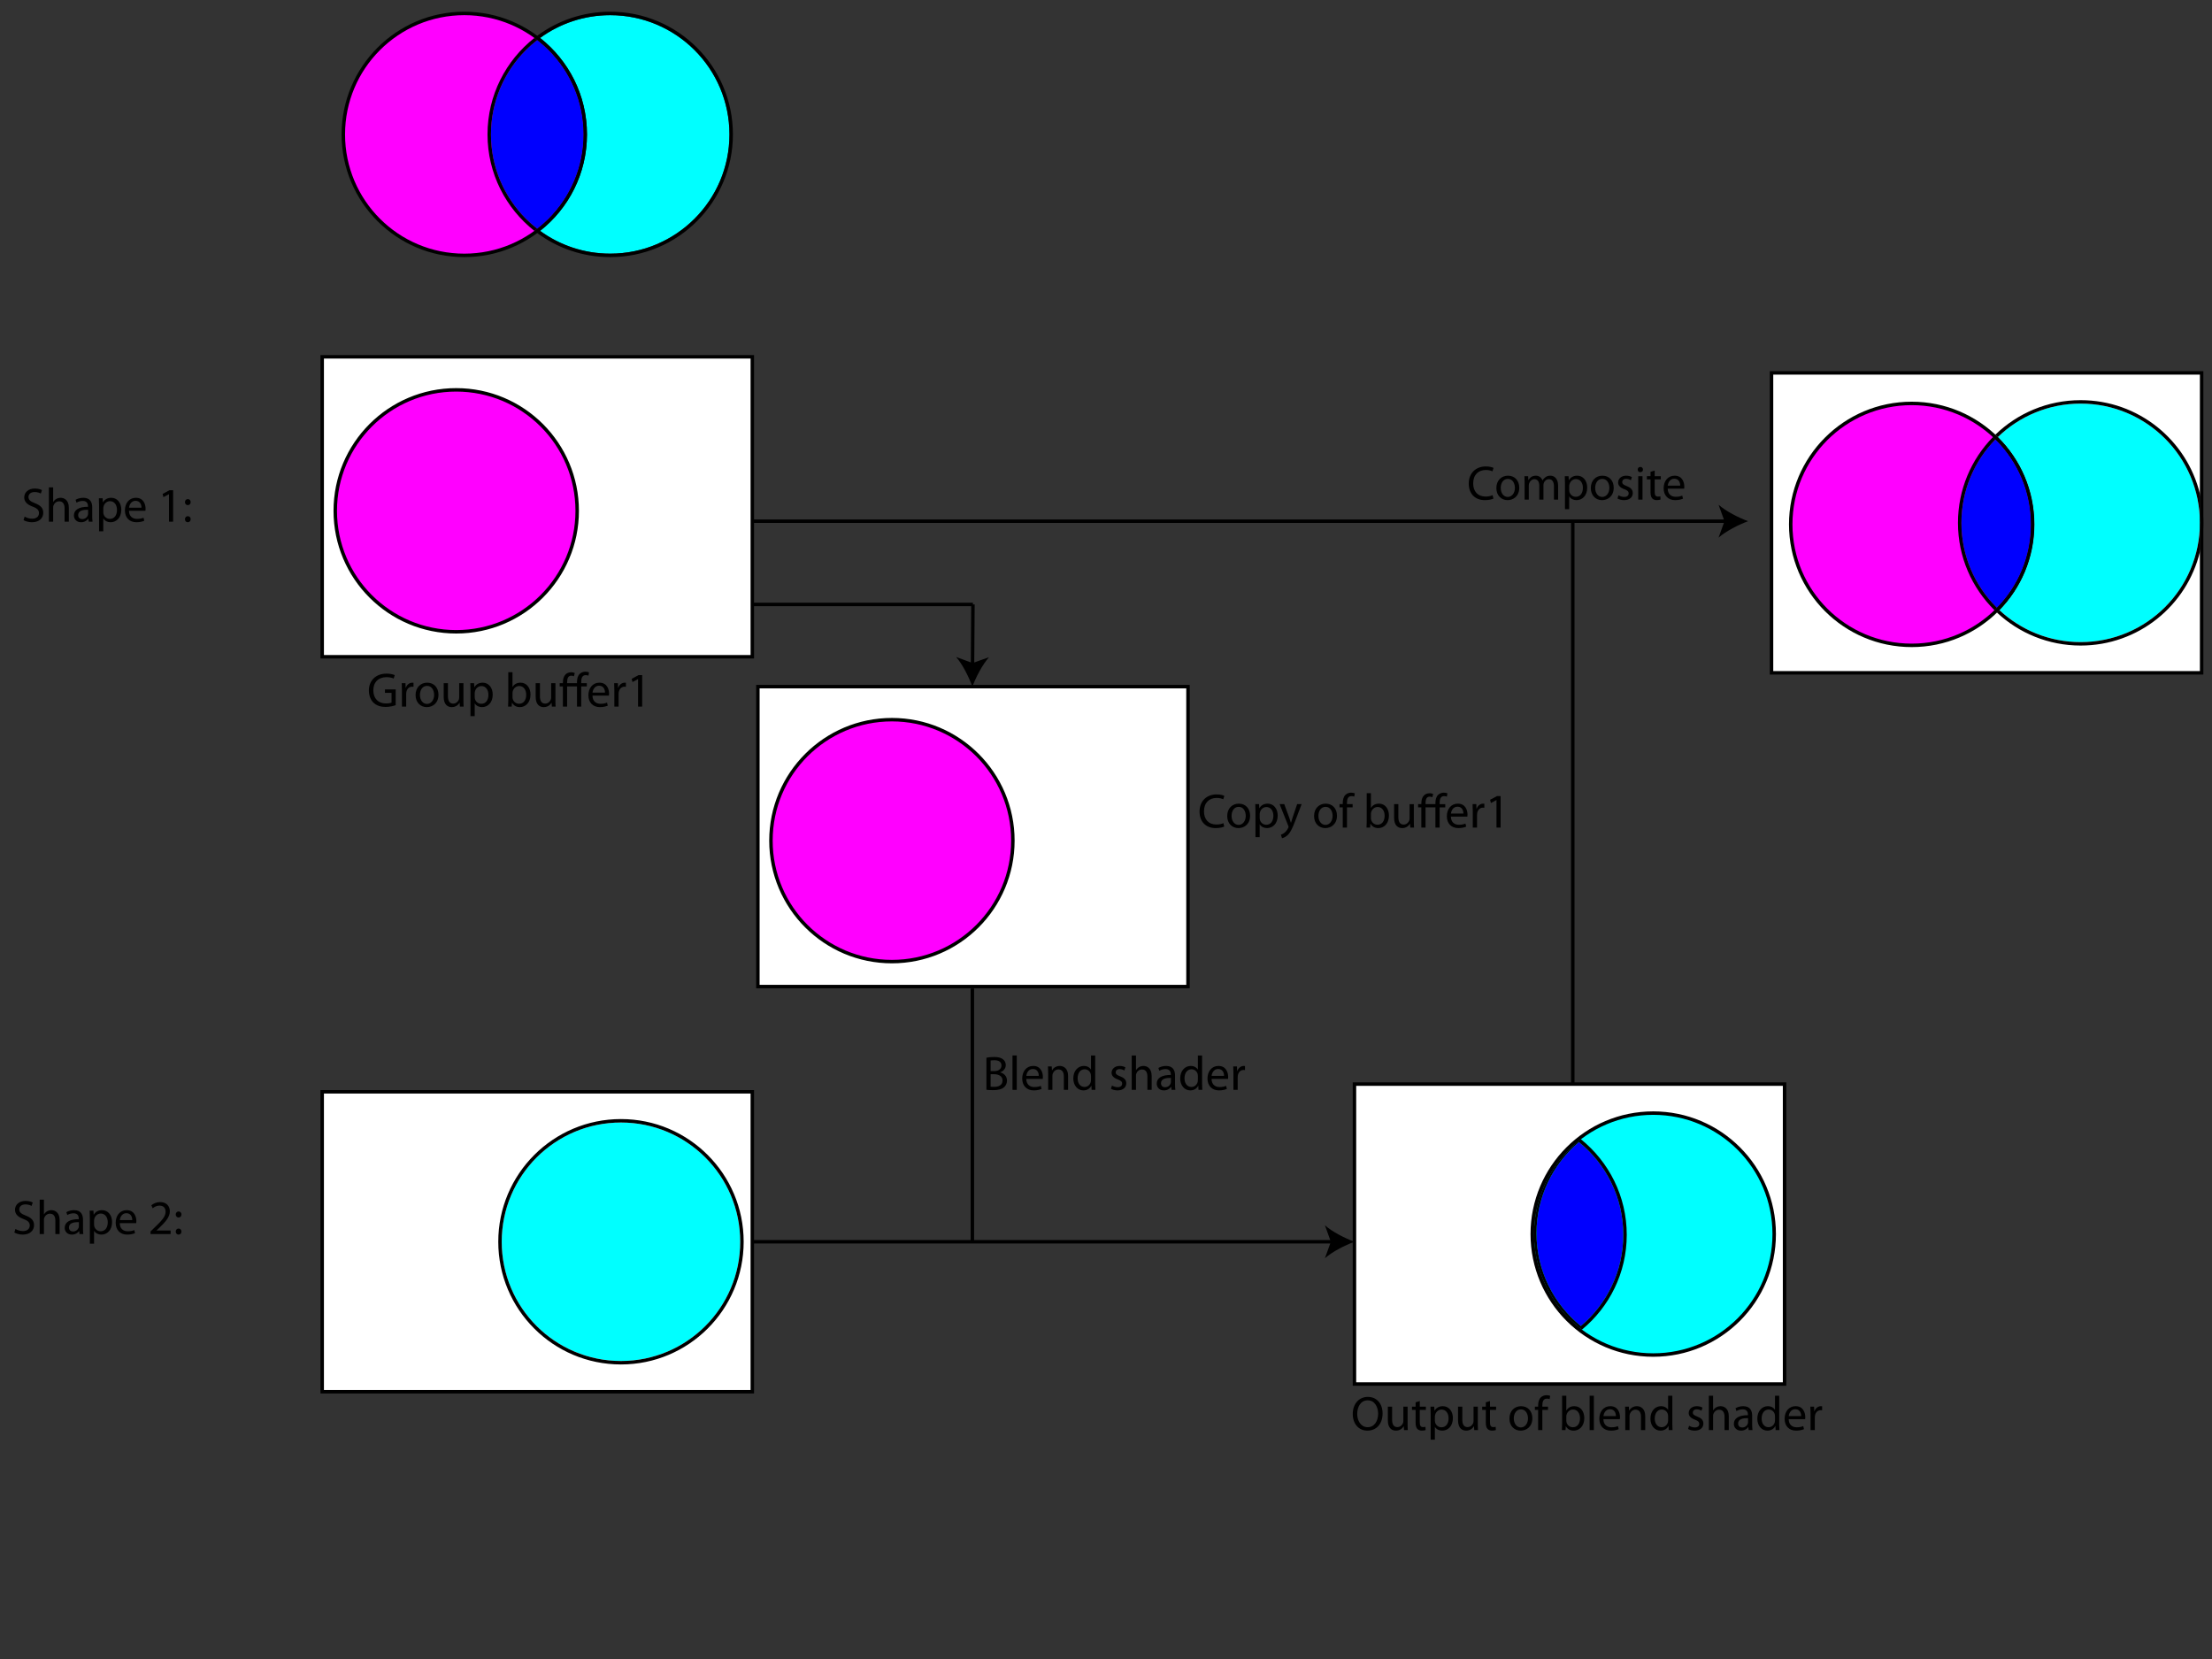 <?xml version="1.0" encoding="utf-8"?>
<!-- Generator: Adobe Illustrator 15.1.0, SVG Export Plug-In . SVG Version: 6.00 Build 0)  -->
<!DOCTYPE svg PUBLIC "-//W3C//DTD SVG 1.1//EN" "http://www.w3.org/Graphics/SVG/1.1/DTD/svg11.dtd">
<svg version="1.1" id="Layer_1" xmlns="http://www.w3.org/2000/svg" xmlns:xlink="http://www.w3.org/1999/xlink" x="0px" y="0px"
	 width="640px" height="480px" viewBox="0 0 640 480" enable-background="new 0 0 640 480" xml:space="preserve">
<rect x="0" y="0" width="640" height="480" fill="#333333" stroke="none"/>
<g>
	<rect x="93.222" y="103.242" fill="#FFFFFF" width="124.444" height="86.778"/>
	<polygon points="217.666,190.02 217.666,189.52 93.722,189.52 93.722,103.742 217.166,103.742 217.166,190.02 217.666,190.02 
		217.666,189.52 217.666,190.02 218.166,190.02 218.166,102.742 92.722,102.742 92.722,190.52 218.166,190.52 218.166,190.02 	"/>
	<polyline fill="#FFFFFF" points="637,194.666 512.556,194.666 512.556,107.889 637,107.889 637,194.666 	"/>
	<polyline points="637,194.666 637,194.166 513.056,194.166 513.056,108.389 636.5,108.389 636.5,194.666 637,194.666 637,194.166 
		637,194.666 637.5,194.666 637.5,107.389 512.056,107.389 512.056,195.166 637.5,195.166 637.5,194.666 637,194.666 	"/>
	<polyline fill="#FFFFFF" points="217.666,402.668 93.222,402.668 93.222,315.891 217.666,315.891 217.666,402.668 	"/>
	<polygon points="217.666,402.668 217.666,402.168 93.722,402.168 93.722,316.391 217.166,316.391 217.166,402.668 217.666,402.668 
		217.666,402.168 217.666,402.668 218.166,402.668 218.166,315.391 92.722,315.391 92.722,403.168 218.166,403.168 218.166,402.668 
			"/>
	<polyline fill="#FFFFFF" points="516.331,400.443 391.888,400.443 391.888,313.666 516.331,313.666 516.331,400.443 	"/>
	<polyline points="516.331,400.443 516.331,399.943 392.388,399.943 392.388,314.166 515.831,314.166 515.831,400.443 
		516.331,400.443 516.331,399.943 516.331,400.443 516.831,400.443 516.831,313.166 391.388,313.166 391.388,400.943 
		516.831,400.943 516.831,400.443 516.331,400.443 	"/>
	<circle fill="#FF00FF" cx="132" cy="147.797" r="35"/>
	<path d="M167,147.797h-0.5c0,9.528-3.861,18.15-10.105,24.395c-6.245,6.244-14.867,10.104-24.395,10.105
		c-9.528,0-18.15-3.861-24.395-10.105c-6.244-6.245-10.105-14.866-10.105-24.395s3.861-18.15,10.105-24.395
		c6.245-6.244,14.866-10.105,24.395-10.105c9.528,0,18.15,3.861,24.395,10.105c6.244,6.245,10.104,14.866,10.105,24.395H167h0.5
		c0-19.606-15.894-35.5-35.5-35.5c-19.606,0-35.5,15.894-35.5,35.5c0,19.606,15.894,35.5,35.5,35.5c19.606,0,35.5-15.894,35.5-35.5
		H167z"/>
	<path fill="#FF00FF" d="M588.112,151.723c0,19.33-15.67,35-35,35s-35-15.67-35-35c0-19.33,15.67-35,35-35
		S588.112,132.393,588.112,151.723"/>
	<path d="M588.112,151.723h-0.5c0,9.528-3.86,18.15-10.104,24.395c-6.245,6.244-14.867,10.104-24.396,10.104
		c-9.528,0-18.15-3.861-24.396-10.104c-6.244-6.245-10.104-14.867-10.104-24.395c0-9.529,3.86-18.15,10.104-24.395
		c6.245-6.244,14.867-10.104,24.396-10.105c9.528,0,18.15,3.861,24.396,10.105c6.244,6.245,10.104,14.866,10.104,24.395H588.112h0.5
		c0-19.606-15.894-35.5-35.5-35.5c-19.606,0-35.5,15.894-35.5,35.5c0,19.606,15.894,35.499,35.5,35.5
		c19.606,0,35.5-15.894,35.5-35.5H588.112"/>
	<path fill="#00FFFF" d="M602,116.778c-9.307,0-17.749,3.684-23.956,9.673c6.523,6.437,10.568,15.383,10.568,25.272l0,0l0,0
		c0,9.657-3.856,18.414-10.112,24.813c6.161,5.735,14.419,9.241,23.5,9.242c9.528,0,18.15-3.861,24.396-10.105
		c6.244-6.245,10.104-14.867,10.104-24.396l0,0c0-9.528-3.86-18.15-10.104-24.396C620.15,120.639,611.528,116.778,602,116.778"/>
	<path fill="#0000FF" d="M577.334,127.156c-6.084,6.222-9.834,14.731-9.834,24.122c0,9.529,3.86,18.151,10.104,24.396
		c0.058,0.057,0.115,0.115,0.173,0.171c6.086-6.222,9.835-14.731,9.835-24.122h0.5l0,0h-0.5c0-9.529-3.86-18.15-10.104-24.395
		C577.45,127.271,577.393,127.213,577.334,127.156"/>
	<path d="M588.612,151.723h-0.5h-0.5c0,9.391-3.749,17.9-9.835,24.122c0.237,0.234,0.479,0.465,0.723,0.692
		C584.756,170.137,588.612,161.38,588.612,151.723 M588.612,151.723L588.612,151.723L588.612,151.723 M578.044,126.451
		c-0.147,0.143-0.294,0.286-0.439,0.431c-0.091,0.091-0.181,0.182-0.271,0.274c0.059,0.057,0.116,0.114,0.174,0.172
		c6.244,6.245,10.104,14.866,10.104,24.395h0.5h0.5l0,0C588.612,141.834,584.567,132.888,578.044,126.451"/>
	<path d="M602,115.778c-9.589,0-18.29,3.802-24.679,9.98c0.244,0.228,0.485,0.458,0.723,0.693c6.207-5.99,14.649-9.673,23.956-9.673
		c9.528,0,18.15,3.861,24.396,10.104c6.244,6.245,10.104,14.867,10.104,24.396v-8.401C632.726,127.326,618.712,115.778,602,115.778"
		/>
	<path d="M636.5,142.877v8.401l0,0h0.5h0.5l0,0C637.5,148.383,637.153,145.57,636.5,142.877"/>
	<path d="M636.5,151.278c0,9.529-3.86,18.151-10.104,24.396c-6.245,6.244-14.867,10.104-24.396,10.105
		c-9.081,0-17.339-3.507-23.5-9.242c-0.233,0.239-0.47,0.474-0.71,0.706c6.342,5.916,14.853,9.536,24.21,9.536
		c16.712,0,30.726-11.548,34.5-27.099V151.278"/>
	<path d="M637.5,151.278H637h-0.5l0,0v8.401C637.153,156.985,637.5,154.173,637.5,151.278"/>
	<path d="M576.612,126.464c-6.257,6.4-10.112,15.156-10.112,24.813c0,9.89,4.044,18.835,10.568,25.272
		c0.147-0.143,0.294-0.287,0.439-0.432c0.09-0.09,0.181-0.182,0.27-0.273c-0.058-0.057-0.115-0.114-0.173-0.171
		c-6.244-6.245-10.104-14.867-10.104-24.396c0-9.39,3.75-17.9,9.834-24.122C577.097,126.922,576.856,126.691,576.612,126.464"/>
	<path d="M577.321,125.758c-0.239,0.232-0.476,0.467-0.709,0.706c0.244,0.227,0.484,0.458,0.722,0.692
		c0.09-0.092,0.18-0.183,0.271-0.274c0.146-0.145,0.292-0.289,0.439-0.431C577.807,126.217,577.565,125.986,577.321,125.758"/>
	<path d="M577.777,175.845c-0.089,0.091-0.18,0.183-0.27,0.273c-0.146,0.145-0.292,0.289-0.439,0.432
		c0.237,0.234,0.478,0.465,0.722,0.693c0.24-0.232,0.477-0.467,0.71-0.706C578.256,176.31,578.015,176.079,577.777,175.845"/>
	<path fill="#FF00FF" d="M169.333,38.889c0,19.331-15.67,35-35,35s-35-15.67-35-35c0-19.33,15.67-35,35-35
		S169.333,19.559,169.333,38.889"/>
	<path d="M169.333,38.889h-0.5c0,9.529-3.861,18.151-10.105,24.396c-6.245,6.244-14.867,10.105-24.395,10.105
		s-18.15-3.861-24.395-10.105c-6.244-6.245-10.104-14.867-10.105-24.396c0-9.529,3.861-18.15,10.105-24.395
		c6.245-6.244,14.866-10.104,24.395-10.105c9.528,0,18.15,3.861,24.395,10.105c6.244,6.245,10.105,14.866,10.105,24.395H169.333h0.5
		c0-19.606-15.894-35.5-35.5-35.5c-19.606,0-35.5,15.894-35.5,35.5c0,19.607,15.894,35.5,35.5,35.5c19.606,0,35.5-15.894,35.5-35.5
		H169.333"/>
	<path fill="#00FFFF" d="M176.554,4.389c-7.582,0-14.589,2.444-20.283,6.589c8.259,6.5,13.561,16.586,13.561,27.911l0,0l0,0
		c0,11.326-5.303,21.412-13.561,27.912c5.693,4.145,12.701,6.589,20.283,6.589c9.529,0,18.151-3.861,24.396-10.105
		c6.244-6.245,10.104-14.867,10.105-24.396h0.5l0,0h-0.5c0-9.529-3.861-18.15-10.105-24.395
		C194.705,8.25,186.083,4.389,176.554,4.389"/>
	<path fill="#0000FF" d="M155.443,11.6c-1.155,0.895-2.252,1.862-3.284,2.894c-6.244,6.245-10.104,14.866-10.105,24.395
		c0,9.529,3.861,18.151,10.105,24.396c1.032,1.032,2.129,1.999,3.284,2.894c1.155-0.895,2.252-1.862,3.284-2.894
		c6.244-6.245,10.105-14.867,10.105-24.396h0.5l0,0h-0.5c0-9.529-3.861-18.15-10.105-24.395
		C157.696,13.461,156.599,12.495,155.443,11.6"/>
	<path d="M169.833,38.889h-0.5h-0.5c0,9.529-3.861,18.151-10.105,24.396c-1.032,1.032-2.129,1.999-3.284,2.894
		c0.272,0.211,0.549,0.419,0.828,0.622C164.53,60.3,169.832,50.214,169.833,38.889 M169.833,38.889L169.833,38.889L169.833,38.889
		 M156.271,10.978c-0.279,0.203-0.556,0.411-0.828,0.622c1.155,0.895,2.252,1.862,3.284,2.894
		c6.244,6.245,10.105,14.866,10.105,24.395h0.5h0.5l0,0C169.832,27.563,164.53,17.478,156.271,10.978"/>
	<path d="M212.055,38.889h-0.5h-0.5c0,9.529-3.861,18.151-10.105,24.396c-6.245,6.244-14.867,10.105-24.396,10.105
		c-7.582,0-14.59-2.444-20.283-6.589c-0.272,0.214-0.55,0.426-0.828,0.632c5.9,4.372,13.203,6.957,21.111,6.957
		C196.162,74.389,212.055,58.496,212.055,38.889 M176.554,3.389c-7.908,0-15.21,2.584-21.111,6.956
		c0.278,0.207,0.556,0.418,0.828,0.633c5.693-4.145,12.701-6.589,20.283-6.589c9.529,0,18.151,3.861,24.396,10.105
		c6.244,6.245,10.104,14.866,10.105,24.395h0.5h0.5l0,0C212.055,19.282,196.162,3.389,176.554,3.389"/>
	<path d="M154.615,10.978c-8.259,6.5-13.561,16.586-13.561,27.911c0,11.326,5.302,21.412,13.561,27.912
		c0.279-0.203,0.556-0.411,0.828-0.622c-1.155-0.895-2.252-1.862-3.284-2.894c-6.244-6.245-10.104-14.867-10.105-24.396
		c0-9.529,3.861-18.15,10.105-24.395c1.032-1.032,2.129-1.999,3.284-2.894C155.171,11.388,154.894,11.181,154.615,10.978"/>
	<path d="M155.443,10.345c-0.279,0.207-0.556,0.418-0.828,0.633c0.279,0.203,0.556,0.411,0.828,0.622
		c0.272-0.211,0.549-0.419,0.828-0.622C156,10.763,155.722,10.551,155.443,10.345"/>
	<path d="M155.443,66.178c-0.272,0.211-0.549,0.419-0.828,0.622c0.272,0.214,0.549,0.426,0.828,0.632
		c0.278-0.206,0.556-0.418,0.828-0.632C155.992,66.597,155.716,66.39,155.443,66.178"/>
	<path fill="#00FFFF" d="M179.666,324.779c-9.529,0-18.15,3.86-24.395,10.104c-6.244,6.245-10.104,14.867-10.105,24.396
		c0,9.529,3.861,18.151,10.105,24.396c6.245,6.244,14.866,10.104,24.395,10.104c9.528,0,18.15-3.86,24.395-10.104
		c6.244-6.245,10.104-14.867,10.105-24.396h0.5l0,0h-0.5c0-9.528-3.861-18.15-10.105-24.396
		C197.816,328.64,189.194,324.779,179.666,324.779"/>
	<path d="M215.166,359.279L215.166,359.279L215.166,359.279 M179.666,323.779c-19.606,0-35.5,15.894-35.5,35.5
		c0,19.607,15.894,35.501,35.5,35.501s35.5-15.894,35.5-35.501h-0.5h-0.5c0,9.529-3.861,18.151-10.105,24.396
		c-6.245,6.244-14.867,10.104-24.395,10.104c-9.529,0-18.15-3.86-24.395-10.104c-6.244-6.245-10.104-14.867-10.105-24.396
		c0-9.528,3.861-18.15,10.105-24.396c6.245-6.244,14.866-10.104,24.395-10.104c9.528,0,18.15,3.86,24.395,10.104
		c6.244,6.245,10.104,14.867,10.105,24.396h0.5h0.5l0,0C215.166,339.673,199.272,323.779,179.666,323.779"/>
	<g>
		<path d="M4.466,355.571c0.547,0.35,1.331,0.616,2.172,0.616c1.246,0,1.975-0.658,1.975-1.611c0-0.868-0.504-1.387-1.779-1.863
			c-1.54-0.56-2.493-1.372-2.493-2.689c0-1.471,1.219-2.562,3.054-2.562c0.953,0,1.667,0.224,2.073,0.462l-0.336,0.994
			c-0.294-0.182-0.925-0.448-1.779-0.448c-1.288,0-1.778,0.771-1.778,1.415c0,0.883,0.574,1.316,1.877,1.821
			c1.597,0.616,2.395,1.387,2.395,2.773c0,1.457-1.064,2.731-3.291,2.731c-0.911,0-1.905-0.28-2.41-0.616L4.466,355.571z"/>
		<path d="M11.48,347.11h1.232v4.244h0.028c0.196-0.351,0.504-0.672,0.883-0.883c0.364-0.21,0.798-0.336,1.261-0.336
			c0.91,0,2.367,0.561,2.367,2.886v4.034h-1.233v-3.895c0-1.092-0.406-2.003-1.568-2.003c-0.799,0-1.415,0.561-1.653,1.219
			c-0.069,0.183-0.084,0.364-0.084,0.589v4.09H11.48V347.11z"/>
		<path d="M24.013,355.431c0,0.589,0.028,1.163,0.098,1.625h-1.106l-0.098-0.854h-0.042c-0.379,0.532-1.106,1.009-2.073,1.009
			c-1.373,0-2.073-0.967-2.073-1.947c0-1.639,1.457-2.535,4.076-2.521v-0.14c0-0.547-0.154-1.569-1.541-1.555
			c-0.645,0-1.303,0.182-1.778,0.504l-0.28-0.826c0.56-0.351,1.387-0.589,2.241-0.589c2.073,0,2.577,1.415,2.577,2.76V355.431z
			 M22.822,353.596c-1.345-0.028-2.872,0.21-2.872,1.527c0,0.812,0.532,1.176,1.148,1.176c0.896,0,1.472-0.56,1.667-1.134
			c0.042-0.141,0.057-0.28,0.057-0.393V353.596z"/>
		<path d="M25.998,352.489c0-0.868-0.028-1.569-0.056-2.213h1.093l0.069,1.162h0.028c0.49-0.826,1.303-1.303,2.409-1.303
			c1.653,0,2.886,1.387,2.886,3.432c0,2.438-1.499,3.643-3.096,3.643c-0.896,0-1.681-0.393-2.087-1.064h-0.028v3.684h-1.219V352.489
			z M27.217,354.296c0,0.183,0.014,0.351,0.056,0.505c0.225,0.854,0.967,1.442,1.85,1.442c1.303,0,2.059-1.064,2.059-2.619
			c0-1.345-0.714-2.508-2.017-2.508c-0.841,0-1.639,0.589-1.863,1.513c-0.042,0.154-0.084,0.337-0.084,0.49V354.296z"/>
		<path d="M34.65,353.89c0.028,1.667,1.078,2.354,2.325,2.354c0.883,0,1.429-0.154,1.877-0.351l0.225,0.883
			c-0.435,0.196-1.191,0.435-2.27,0.435c-2.087,0-3.334-1.387-3.334-3.432c0-2.046,1.205-3.643,3.18-3.643
			c2.228,0,2.802,1.934,2.802,3.18c0,0.252-0.015,0.435-0.042,0.574H34.65z M38.265,353.008c0.014-0.771-0.322-1.989-1.709-1.989
			c-1.261,0-1.793,1.135-1.892,1.989H38.265z"/>
		<path d="M43.553,357.056v-0.757l0.967-0.938c2.325-2.213,3.39-3.39,3.39-4.762c0-0.925-0.434-1.779-1.793-1.779
			c-0.826,0-1.513,0.42-1.933,0.771l-0.393-0.869c0.616-0.518,1.527-0.924,2.563-0.924c1.961,0,2.788,1.345,2.788,2.647
			c0,1.681-1.219,3.039-3.138,4.889l-0.715,0.672v0.028h4.076v1.022H43.553z"/>
		<path d="M50.847,351.396c0-0.519,0.351-0.883,0.826-0.883c0.505,0,0.827,0.364,0.827,0.883c0,0.49-0.322,0.868-0.841,0.868
			C51.183,352.265,50.847,351.887,50.847,351.396z M50.847,356.341c0-0.518,0.351-0.882,0.826-0.882
			c0.505,0,0.827,0.364,0.827,0.882c0,0.491-0.322,0.869-0.841,0.869C51.183,357.21,50.847,356.832,50.847,356.341z"/>
	</g>
	<g>
		<path d="M7.133,149.459c0.547,0.35,1.331,0.616,2.172,0.616c1.246,0,1.975-0.658,1.975-1.611c0-0.868-0.504-1.387-1.779-1.863
			c-1.54-0.561-2.493-1.373-2.493-2.689c0-1.471,1.219-2.563,3.054-2.563c0.953,0,1.667,0.224,2.073,0.462l-0.336,0.995
			c-0.294-0.182-0.925-0.448-1.779-0.448c-1.288,0-1.778,0.77-1.778,1.415c0,0.882,0.574,1.317,1.877,1.821
			c1.597,0.617,2.395,1.387,2.395,2.774c0,1.457-1.064,2.731-3.291,2.731c-0.911,0-1.905-0.28-2.41-0.617L7.133,149.459z"/>
		<path d="M14.147,140.999h1.232v4.244h0.028c0.196-0.35,0.504-0.672,0.883-0.882c0.364-0.21,0.798-0.336,1.261-0.336
			c0.91,0,2.367,0.561,2.367,2.886v4.034h-1.233v-3.894c0-1.093-0.406-2.003-1.568-2.003c-0.799,0-1.415,0.56-1.653,1.218
			c-0.069,0.182-0.084,0.364-0.084,0.588v4.09h-1.232V140.999z"/>
		<path d="M26.68,149.319c0,0.588,0.028,1.163,0.098,1.625h-1.106l-0.098-0.854h-0.042c-0.379,0.532-1.106,1.009-2.073,1.009
			c-1.373,0-2.073-0.967-2.073-1.947c0-1.639,1.457-2.535,4.076-2.521v-0.14c0-0.546-0.154-1.569-1.541-1.555
			c-0.645,0-1.303,0.182-1.778,0.504l-0.28-0.827c0.56-0.35,1.387-0.588,2.241-0.588c2.073,0,2.577,1.415,2.577,2.76V149.319z
			 M25.489,147.484c-1.345-0.028-2.872,0.21-2.872,1.527c0,0.812,0.532,1.177,1.148,1.177c0.896,0,1.472-0.561,1.667-1.135
			c0.042-0.14,0.057-0.28,0.057-0.392V147.484z"/>
		<path d="M28.665,146.378c0-0.869-0.028-1.569-0.056-2.213h1.093l0.069,1.163H29.8c0.49-0.826,1.303-1.303,2.409-1.303
			c1.653,0,2.886,1.387,2.886,3.432c0,2.437-1.499,3.642-3.096,3.642c-0.896,0-1.681-0.393-2.087-1.065h-0.028v3.684h-1.219V146.378
			z M29.884,148.185c0,0.182,0.014,0.35,0.056,0.504c0.225,0.854,0.967,1.443,1.85,1.443c1.303,0,2.059-1.064,2.059-2.619
			c0-1.345-0.714-2.508-2.017-2.508c-0.841,0-1.639,0.588-1.863,1.513c-0.042,0.154-0.084,0.336-0.084,0.49V148.185z"/>
		<path d="M37.317,147.779c0.028,1.667,1.078,2.353,2.325,2.353c0.883,0,1.429-0.154,1.877-0.35l0.225,0.882
			c-0.435,0.196-1.191,0.435-2.27,0.435c-2.087,0-3.334-1.387-3.334-3.432c0-2.045,1.205-3.642,3.18-3.642
			c2.228,0,2.802,1.933,2.802,3.18c0,0.252-0.015,0.435-0.042,0.575H37.317z M40.932,146.896c0.014-0.77-0.322-1.989-1.709-1.989
			c-1.261,0-1.793,1.134-1.892,1.989H40.932z"/>
		<path d="M48.896,142.988h-0.028l-1.582,0.854l-0.238-0.938l1.989-1.064h1.05v9.105h-1.19V142.988z"/>
		<path d="M53.514,145.285c0-0.518,0.351-0.882,0.826-0.882c0.505,0,0.827,0.364,0.827,0.882c0,0.49-0.322,0.869-0.841,0.869
			C53.85,146.154,53.514,145.775,53.514,145.285z M53.514,150.23c0-0.518,0.351-0.882,0.826-0.882c0.505,0,0.827,0.364,0.827,0.882
			c0,0.49-0.322,0.869-0.841,0.869C53.85,151.099,53.514,150.72,53.514,150.23z"/>
	</g>
	<path fill="#00FFFF" d="M513.331,357.055c0,19.331-15.67,35.001-35,35.001s-35-15.67-35-35.001c0-19.33,15.67-35,35-35
		S513.331,337.725,513.331,357.055"/>
	<path d="M513.331,357.055h-0.5c0,9.529-3.86,18.151-10.104,24.396c-6.245,6.244-14.867,10.104-24.396,10.104
		s-18.15-3.86-24.396-10.104c-6.244-6.245-10.104-14.867-10.104-24.396c0-9.528,3.86-18.15,10.104-24.396
		c6.245-6.244,14.867-10.104,24.396-10.104s18.15,3.86,24.396,10.104c6.244,6.245,10.104,14.867,10.104,24.396H513.331h0.5
		c0-19.606-15.894-35.5-35.5-35.5s-35.5,15.894-35.5,35.5c0,19.607,15.894,35.501,35.5,35.501s35.5-15.894,35.5-35.501H513.331"/>
	<path fill="#0000FF" d="M456.834,330.442c-7.51,6.329-12.28,15.801-12.28,26.391c0,10.845,5.008,20.511,12.833,26.836
		c7.51-6.33,12.28-15.801,12.28-26.391C469.667,346.434,464.659,336.769,456.834,330.442"/>
	<path d="M444.554,356.833c0-10.59,4.771-20.062,12.28-26.391c7.825,6.326,12.833,15.991,12.833,26.836
		c0,10.59-4.771,20.061-12.28,26.391C449.562,377.344,444.554,367.678,444.554,356.833 M457.408,329.621
		c-1.224,0.935-2.385,1.951-3.473,3.038c-6.195,6.196-10.044,14.733-10.104,24.174h0.222h0.5h-0.5h-0.222
		c-0.001,0.073-0.001,0.147-0.001,0.222c0,9.529,3.86,18.151,10.104,24.396c1.174,1.174,2.433,2.263,3.765,3.259l0.011-0.01
		c7.909-6.509,12.956-16.378,12.956-27.422C470.667,346.097,465.489,336.126,457.408,329.621"/>
	<path d="M443.832,356.833h-0.278c0,11.307,5.294,21.375,13.53,27.874l0.316,0.25l0.3-0.247c-1.332-0.996-2.591-2.085-3.765-3.259
		c-6.244-6.245-10.104-14.867-10.104-24.396C443.831,356.98,443.831,356.906,443.832,356.833 M456.82,329.154l-0.311,0.257
		c-7.909,6.509-12.956,16.378-12.956,27.422h0.278c0.06-9.44,3.908-17.978,10.104-24.174c1.088-1.087,2.249-2.104,3.473-3.038
		c-0.09-0.073-0.181-0.145-0.271-0.217L456.82,329.154"/>
	<polyline points="455.555,313.666 455.555,150.797 454.555,150.797 454.555,313.666 	"/>
	<g>
		<path d="M432.095,144.257c-0.435,0.224-1.345,0.448-2.493,0.448c-2.662,0-4.651-1.681-4.651-4.791
			c0-2.969,2.004-4.958,4.931-4.958c1.163,0,1.919,0.252,2.241,0.42l-0.308,0.994c-0.448-0.224-1.106-0.392-1.892-0.392
			c-2.213,0-3.684,1.415-3.684,3.894c0,2.325,1.331,3.796,3.614,3.796c0.756,0,1.513-0.154,2.003-0.393L432.095,144.257z"/>
		<path d="M439.57,141.105c0,2.507-1.751,3.6-3.376,3.6c-1.821,0-3.25-1.345-3.25-3.488c0-2.255,1.499-3.586,3.362-3.586
			C438.253,137.631,439.57,139.046,439.57,141.105z M434.205,141.175c0,1.485,0.841,2.605,2.045,2.605
			c1.177,0,2.06-1.106,2.06-2.633c0-1.148-0.574-2.591-2.031-2.591C434.835,138.556,434.205,139.9,434.205,141.175z"/>
		<path d="M441.12,139.606c0-0.714-0.028-1.274-0.056-1.835h1.078l0.057,1.107h0.042c0.378-0.645,1.008-1.247,2.143-1.247
			c0.911,0,1.611,0.561,1.905,1.359h0.028c0.21-0.392,0.49-0.672,0.771-0.882c0.406-0.308,0.84-0.477,1.484-0.477
			c0.91,0,2.241,0.588,2.241,2.942v3.978h-1.205v-3.824c0-1.316-0.49-2.087-1.471-2.087c-0.714,0-1.246,0.518-1.471,1.106
			c-0.056,0.182-0.098,0.392-0.098,0.616v4.188h-1.205v-4.062c0-1.079-0.476-1.849-1.414-1.849c-0.757,0-1.331,0.616-1.527,1.232
			c-0.07,0.168-0.098,0.393-0.098,0.603v4.076h-1.205V139.606z"/>
		<path d="M452.797,139.984c0-0.869-0.028-1.569-0.056-2.213h1.093l0.069,1.163h0.028c0.49-0.826,1.303-1.303,2.409-1.303
			c1.653,0,2.886,1.387,2.886,3.432c0,2.437-1.499,3.642-3.096,3.642c-0.896,0-1.681-0.393-2.087-1.065h-0.028v3.684h-1.219V139.984
			z M454.016,141.792c0,0.182,0.014,0.35,0.056,0.504c0.225,0.854,0.967,1.443,1.85,1.443c1.303,0,2.059-1.064,2.059-2.619
			c0-1.345-0.714-2.508-2.017-2.508c-0.841,0-1.639,0.588-1.863,1.513c-0.042,0.154-0.084,0.336-0.084,0.49V141.792z"/>
		<path d="M466.898,141.105c0,2.507-1.751,3.6-3.376,3.6c-1.821,0-3.25-1.345-3.25-3.488c0-2.255,1.499-3.586,3.362-3.586
			C465.581,137.631,466.898,139.046,466.898,141.105z M461.533,141.175c0,1.485,0.841,2.605,2.045,2.605
			c1.177,0,2.06-1.106,2.06-2.633c0-1.148-0.574-2.591-2.031-2.591C462.163,138.556,461.533,139.9,461.533,141.175z"/>
		<path d="M468.28,143.304c0.378,0.224,1.022,0.476,1.639,0.476c0.883,0,1.303-0.434,1.303-1.008c0-0.588-0.35-0.896-1.246-1.233
			c-1.233-0.448-1.808-1.106-1.808-1.919c0-1.093,0.896-1.989,2.34-1.989c0.686,0,1.288,0.182,1.652,0.42l-0.294,0.896
			c-0.267-0.168-0.757-0.406-1.387-0.406c-0.729,0-1.121,0.42-1.121,0.924c0,0.561,0.393,0.812,1.275,1.163
			c1.162,0.434,1.778,1.022,1.778,2.031c0,1.205-0.938,2.045-2.521,2.045c-0.742,0-1.429-0.196-1.904-0.477L468.28,143.304z"/>
		<path d="M475.365,135.866c0,0.42-0.294,0.756-0.784,0.756c-0.448,0-0.743-0.336-0.743-0.756c0-0.42,0.309-0.771,0.771-0.771
			C475.057,135.096,475.365,135.432,475.365,135.866z M473.992,144.551v-6.78h1.232v6.78H473.992z"/>
		<path d="M478.754,136.146v1.625h1.765v0.938h-1.765v3.656c0,0.84,0.237,1.316,0.924,1.316c0.336,0,0.532-0.028,0.715-0.084
			l0.056,0.938c-0.238,0.084-0.616,0.168-1.093,0.168c-0.574,0-1.036-0.196-1.33-0.519c-0.337-0.378-0.477-0.98-0.477-1.779v-3.698
			h-1.051v-0.938h1.051v-1.261L478.754,136.146z"/>
		<path d="M482.519,141.385c0.028,1.667,1.078,2.353,2.325,2.353c0.883,0,1.429-0.154,1.877-0.35l0.225,0.882
			c-0.435,0.196-1.191,0.435-2.27,0.435c-2.087,0-3.334-1.387-3.334-3.432c0-2.045,1.205-3.642,3.18-3.642
			c2.228,0,2.802,1.933,2.802,3.18c0,0.252-0.015,0.435-0.042,0.575H482.519z M486.133,140.502c0.014-0.77-0.322-1.989-1.709-1.989
			c-1.261,0-1.793,1.134-1.892,1.989H486.133z"/>
	</g>
	<polyline points="217.666,151.297 499.744,151.297 499.744,150.297 217.666,150.297 	"/>
	<path d="M505.779,150.797c-2.84,1.054-6.363,2.852-8.547,4.756l1.72-4.756l-1.72-4.755
		C499.416,147.947,502.939,149.745,505.779,150.797z"/>
	<polyline points="217.667,359.78 385.853,359.78 385.853,358.78 217.667,358.78 	"/>
	<path d="M391.888,359.28c-2.84,1.054-6.363,2.852-8.548,4.756l1.721-4.756l-1.721-4.755
		C385.524,356.43,389.048,358.228,391.888,359.28z"/>
	<polyline points="217.667,175.384 281.501,175.384 281.501,174.384 217.667,174.384 	"/>
	<polyline points="280.835,285.995 280.835,359.279 281.835,359.279 281.835,285.995 	"/>
	<g>
		<path d="M285.399,306.028c0.532-0.126,1.387-0.21,2.228-0.21c1.219,0,2.003,0.21,2.577,0.686c0.49,0.364,0.799,0.925,0.799,1.667
			c0,0.925-0.616,1.724-1.598,2.073v0.042c0.896,0.21,1.947,0.953,1.947,2.354c0,0.812-0.322,1.442-0.812,1.891
			c-0.645,0.603-1.709,0.883-3.249,0.883c-0.841,0-1.485-0.056-1.892-0.112V306.028z M286.618,309.895h1.106
			c1.274,0,2.031-0.687,2.031-1.598c0-1.092-0.826-1.54-2.059-1.54c-0.561,0-0.883,0.042-1.079,0.084V309.895z M286.618,314.404
			c0.252,0.042,0.588,0.057,1.022,0.057c1.261,0,2.424-0.463,2.424-1.835c0-1.275-1.107-1.821-2.438-1.821h-1.009V314.404z"/>
		<path d="M292.945,305.384h1.232v9.945h-1.232V305.384z"/>
		<path d="M296.936,312.163c0.028,1.667,1.078,2.354,2.325,2.354c0.883,0,1.429-0.154,1.877-0.351l0.225,0.883
			c-0.435,0.196-1.191,0.435-2.27,0.435c-2.087,0-3.334-1.387-3.334-3.432c0-2.046,1.205-3.643,3.18-3.643
			c2.228,0,2.802,1.934,2.802,3.18c0,0.252-0.014,0.435-0.042,0.574H296.936z M300.55,311.281c0.014-0.771-0.322-1.989-1.709-1.989
			c-1.261,0-1.793,1.135-1.892,1.989H300.55z"/>
		<path d="M303.263,310.385c0-0.715-0.014-1.275-0.056-1.835h1.093l0.069,1.12h0.028c0.336-0.63,1.12-1.261,2.241-1.261
			c0.938,0,2.396,0.561,2.396,2.886v4.034h-1.233v-3.908c0-1.093-0.406-2.003-1.568-2.003c-0.799,0-1.429,0.574-1.653,1.261
			c-0.056,0.154-0.084,0.364-0.084,0.574v4.076h-1.232V310.385z"/>
		<path d="M316.874,305.384v8.194c0,0.603,0.028,1.289,0.057,1.751h-1.093l-0.056-1.177h-0.042
			c-0.364,0.757-1.177,1.331-2.283,1.331c-1.64,0-2.914-1.387-2.914-3.446c-0.014-2.255,1.4-3.628,3.04-3.628
			c1.05,0,1.736,0.49,2.045,1.022h0.028v-4.048H316.874z M315.656,311.309c0-0.153-0.015-0.364-0.057-0.518
			c-0.182-0.771-0.854-1.415-1.779-1.415c-1.274,0-2.03,1.12-2.03,2.605c0,1.373,0.687,2.507,2.003,2.507
			c0.826,0,1.583-0.56,1.807-1.471c0.042-0.168,0.057-0.336,0.057-0.532V311.309z"/>
		<path d="M321.729,314.082c0.378,0.225,1.022,0.477,1.639,0.477c0.883,0,1.303-0.435,1.303-1.009c0-0.588-0.35-0.896-1.246-1.232
			c-1.233-0.448-1.808-1.106-1.808-1.919c0-1.093,0.896-1.989,2.34-1.989c0.686,0,1.288,0.183,1.652,0.421l-0.294,0.896
			c-0.267-0.169-0.757-0.406-1.387-0.406c-0.729,0-1.121,0.42-1.121,0.924c0,0.561,0.393,0.812,1.275,1.163
			c1.162,0.434,1.778,1.022,1.778,2.031c0,1.204-0.938,2.045-2.521,2.045c-0.743,0-1.43-0.196-1.905-0.477L321.729,314.082z"/>
		<path d="M327.44,305.384h1.232v4.244h0.028c0.196-0.351,0.504-0.672,0.883-0.883c0.364-0.21,0.798-0.336,1.261-0.336
			c0.91,0,2.367,0.561,2.367,2.886v4.034h-1.233v-3.895c0-1.092-0.406-2.003-1.568-2.003c-0.799,0-1.415,0.561-1.653,1.219
			c-0.069,0.183-0.084,0.364-0.084,0.589v4.09h-1.232V305.384z"/>
		<path d="M339.974,313.704c0,0.589,0.028,1.163,0.098,1.625h-1.106l-0.098-0.854h-0.042c-0.378,0.532-1.106,1.009-2.073,1.009
			c-1.373,0-2.073-0.967-2.073-1.947c0-1.639,1.457-2.535,4.076-2.521v-0.14c0-0.547-0.154-1.569-1.541-1.555
			c-0.645,0-1.303,0.182-1.778,0.504l-0.28-0.826c0.56-0.351,1.387-0.589,2.241-0.589c2.073,0,2.577,1.415,2.577,2.76V313.704z
			 M338.783,311.869c-1.345-0.028-2.872,0.21-2.872,1.527c0,0.812,0.532,1.176,1.148,1.176c0.896,0,1.472-0.56,1.667-1.134
			c0.042-0.141,0.057-0.28,0.057-0.393V311.869z"/>
		<path d="M347.8,305.384v8.194c0,0.603,0.028,1.289,0.057,1.751h-1.093l-0.056-1.177h-0.042c-0.364,0.757-1.177,1.331-2.283,1.331
			c-1.64,0-2.914-1.387-2.914-3.446c-0.014-2.255,1.4-3.628,3.04-3.628c1.05,0,1.736,0.49,2.045,1.022h0.028v-4.048H347.8z
			 M346.582,311.309c0-0.153-0.015-0.364-0.057-0.518c-0.182-0.771-0.854-1.415-1.779-1.415c-1.274,0-2.03,1.12-2.03,2.605
			c0,1.373,0.687,2.507,2.003,2.507c0.826,0,1.583-0.56,1.807-1.471c0.042-0.168,0.057-0.336,0.057-0.532V311.309z"/>
		<path d="M350.541,312.163c0.028,1.667,1.078,2.354,2.325,2.354c0.883,0,1.429-0.154,1.877-0.351l0.225,0.883
			c-0.435,0.196-1.191,0.435-2.27,0.435c-2.087,0-3.334-1.387-3.334-3.432c0-2.046,1.205-3.643,3.18-3.643
			c2.228,0,2.802,1.934,2.802,3.18c0,0.252-0.014,0.435-0.042,0.574H350.541z M354.155,311.281c0.014-0.771-0.322-1.989-1.709-1.989
			c-1.261,0-1.793,1.135-1.892,1.989H354.155z"/>
		<path d="M356.868,310.665c0-0.799-0.014-1.485-0.056-2.115h1.078l0.057,1.345h0.042c0.308-0.911,1.064-1.485,1.891-1.485
			c0.126,0,0.224,0.015,0.336,0.028v1.162c-0.126-0.027-0.252-0.027-0.42-0.027c-0.868,0-1.485,0.645-1.653,1.568
			c-0.027,0.168-0.042,0.379-0.042,0.574v3.614h-1.232V310.665z"/>
	</g>
	<rect x="219.279" y="198.666" fill="#FFFFFF" width="124.444" height="86.777"/>
	<polygon points="343.723,285.443 343.723,284.943 219.779,284.943 219.779,199.166 343.223,199.166 343.223,285.443 
		343.723,285.443 343.723,284.943 343.723,285.443 344.223,285.443 344.223,198.166 218.779,198.166 218.779,285.943 
		344.223,285.943 344.223,285.443 	"/>
	<circle fill="#FF00FF" cx="258.057" cy="243.221" r="35"/>
	<path d="M293.057,243.221h-0.5c0,9.528-3.861,18.15-10.105,24.396c-6.245,6.244-14.866,10.104-24.395,10.104
		s-18.15-3.86-24.395-10.104c-6.244-6.245-10.105-14.867-10.105-24.396c0-9.528,3.861-18.149,10.105-24.395
		c6.245-6.244,14.866-10.104,24.395-10.104c9.528,0,18.15,3.861,24.395,10.104c6.244,6.245,10.104,14.866,10.105,24.395H293.057h0.5
		c0-19.605-15.894-35.499-35.5-35.499c-19.606,0-35.5,15.894-35.5,35.499c0,19.606,15.894,35.5,35.5,35.5s35.5-15.894,35.5-35.5
		H293.057z"/>
	<polyline points="281.877,192.634 282.001,174.888 281.001,174.881 280.877,192.627 	"/>
	<path d="M281.335,198.666c1.074-2.833,2.896-6.343,4.815-8.514l-4.768,1.687l-4.743-1.753
		C278.529,192.283,280.302,195.819,281.335,198.666z"/>
	<g>
		<path d="M400.024,408.954c0,3.235-1.975,4.973-4.384,4.973c-2.508,0-4.245-1.947-4.245-4.805c0-2.998,1.85-4.959,4.371-4.959
			C398.357,404.163,400.024,406.139,400.024,408.954z M392.685,409.094c0,2.031,1.093,3.838,3.025,3.838
			c1.934,0,3.026-1.778,3.026-3.922c0-1.891-0.981-3.852-3.012-3.852C393.693,405.158,392.685,407.035,392.685,409.094z"/>
		<path d="M407.261,411.909c0,0.715,0.015,1.331,0.057,1.863h-1.093l-0.07-1.106h-0.028c-0.308,0.546-1.036,1.261-2.241,1.261
			c-1.064,0-2.339-0.603-2.339-2.97v-3.964h1.232v3.739c0,1.289,0.406,2.172,1.513,2.172c0.827,0,1.401-0.574,1.625-1.135
			c0.07-0.168,0.112-0.393,0.112-0.631v-4.146h1.232V411.909z"/>
		<path d="M410.787,405.368v1.625h1.765v0.938h-1.765v3.655c0,0.841,0.237,1.317,0.924,1.317c0.336,0,0.532-0.028,0.715-0.084
			l0.056,0.938c-0.238,0.084-0.616,0.168-1.093,0.168c-0.574,0-1.036-0.196-1.33-0.519c-0.337-0.378-0.477-0.98-0.477-1.779v-3.697
			h-1.051v-0.938h1.051v-1.261L410.787,405.368z"/>
		<path d="M413.936,409.206c0-0.868-0.028-1.569-0.056-2.213h1.093l0.069,1.162h0.028c0.49-0.826,1.303-1.303,2.409-1.303
			c1.653,0,2.886,1.387,2.886,3.432c0,2.438-1.499,3.643-3.096,3.643c-0.896,0-1.681-0.393-2.087-1.064h-0.028v3.684h-1.219V409.206
			z M415.154,411.013c0,0.183,0.014,0.351,0.056,0.505c0.225,0.854,0.967,1.442,1.85,1.442c1.303,0,2.059-1.064,2.059-2.619
			c0-1.345-0.714-2.508-2.017-2.508c-0.841,0-1.639,0.589-1.863,1.513c-0.042,0.154-0.084,0.337-0.084,0.49V411.013z"/>
		<path d="M427.574,411.909c0,0.715,0.015,1.331,0.057,1.863h-1.093l-0.07-1.106h-0.028c-0.308,0.546-1.036,1.261-2.241,1.261
			c-1.064,0-2.339-0.603-2.339-2.97v-3.964h1.232v3.739c0,1.289,0.406,2.172,1.513,2.172c0.827,0,1.401-0.574,1.625-1.135
			c0.07-0.168,0.112-0.393,0.112-0.631v-4.146h1.232V411.909z"/>
		<path d="M431.101,405.368v1.625h1.765v0.938h-1.765v3.655c0,0.841,0.237,1.317,0.924,1.317c0.336,0,0.532-0.028,0.715-0.084
			l0.056,0.938c-0.238,0.084-0.616,0.168-1.093,0.168c-0.574,0-1.036-0.196-1.33-0.519c-0.337-0.378-0.477-0.98-0.477-1.779v-3.697
			h-1.051v-0.938h1.051v-1.261L431.101,405.368z"/>
		<path d="M443.354,410.326c0,2.508-1.751,3.601-3.376,3.601c-1.821,0-3.25-1.345-3.25-3.488c0-2.255,1.499-3.586,3.362-3.586
			C442.036,406.853,443.354,408.268,443.354,410.326z M437.988,410.396c0,1.485,0.841,2.605,2.045,2.605
			c1.177,0,2.06-1.106,2.06-2.634c0-1.148-0.574-2.591-2.031-2.591C438.618,407.777,437.988,409.122,437.988,410.396z"/>
		<path d="M445.029,413.772v-5.841h-0.938v-0.938h0.938v-0.322c0-0.953,0.225-1.821,0.784-2.367
			c0.463-0.448,1.079-0.631,1.653-0.631c0.448,0,0.812,0.099,1.051,0.196l-0.168,0.952c-0.183-0.084-0.421-0.153-0.785-0.153
			c-1.05,0-1.316,0.91-1.316,1.961v0.364h1.639v0.938h-1.639v5.841H445.029z"/>
		<path d="M451.959,403.827h1.219v4.258h0.028c0.434-0.756,1.219-1.232,2.311-1.232c1.695,0,2.872,1.401,2.872,3.446
			c0,2.423-1.541,3.628-3.054,3.628c-0.98,0-1.765-0.378-2.283-1.261h-0.028l-0.07,1.106h-1.05c0.027-0.462,0.056-1.148,0.056-1.751
			V403.827z M453.178,411.055c0,0.154,0.014,0.309,0.056,0.448c0.225,0.854,0.953,1.443,1.85,1.443c1.303,0,2.059-1.051,2.059-2.605
			c0-1.359-0.7-2.521-2.031-2.521c-0.826,0-1.61,0.588-1.862,1.513c-0.042,0.154-0.07,0.322-0.07,0.519V411.055z"/>
		<path d="M459.925,403.827h1.232v9.945h-1.232V403.827z"/>
		<path d="M463.915,410.606c0.028,1.667,1.078,2.354,2.325,2.354c0.883,0,1.429-0.154,1.877-0.351l0.225,0.883
			c-0.435,0.196-1.191,0.435-2.27,0.435c-2.087,0-3.334-1.387-3.334-3.432c0-2.046,1.205-3.643,3.18-3.643
			c2.228,0,2.802,1.934,2.802,3.18c0,0.252-0.015,0.435-0.042,0.574H463.915z M467.529,409.725c0.014-0.771-0.322-1.989-1.709-1.989
			c-1.261,0-1.793,1.135-1.892,1.989H467.529z"/>
		<path d="M470.242,408.828c0-0.715-0.014-1.275-0.056-1.835h1.093l0.069,1.12h0.028c0.336-0.63,1.12-1.261,2.241-1.261
			c0.938,0,2.396,0.561,2.396,2.886v4.034h-1.233v-3.908c0-1.093-0.405-2.003-1.568-2.003c-0.799,0-1.429,0.574-1.653,1.261
			c-0.056,0.154-0.084,0.364-0.084,0.574v4.076h-1.232V408.828z"/>
		<path d="M483.854,403.827v8.194c0,0.603,0.028,1.289,0.057,1.751h-1.093l-0.056-1.177h-0.042
			c-0.364,0.757-1.177,1.331-2.283,1.331c-1.64,0-2.914-1.387-2.914-3.446c-0.014-2.255,1.4-3.628,3.04-3.628
			c1.05,0,1.736,0.49,2.045,1.022h0.028v-4.048H483.854z M482.636,409.752c0-0.153-0.015-0.364-0.057-0.518
			c-0.182-0.771-0.854-1.415-1.778-1.415c-1.275,0-2.031,1.12-2.031,2.605c0,1.373,0.686,2.507,2.003,2.507
			c0.826,0,1.583-0.56,1.807-1.471c0.042-0.168,0.057-0.336,0.057-0.532V409.752z"/>
		<path d="M488.708,412.525c0.378,0.225,1.022,0.477,1.639,0.477c0.883,0,1.303-0.435,1.303-1.009c0-0.588-0.35-0.896-1.246-1.232
			c-1.233-0.448-1.808-1.106-1.808-1.919c0-1.093,0.896-1.989,2.34-1.989c0.686,0,1.288,0.183,1.652,0.421l-0.294,0.896
			c-0.267-0.169-0.757-0.406-1.387-0.406c-0.729,0-1.121,0.42-1.121,0.924c0,0.561,0.393,0.812,1.275,1.163
			c1.162,0.434,1.778,1.022,1.778,2.031c0,1.204-0.938,2.045-2.521,2.045c-0.742,0-1.429-0.196-1.904-0.477L488.708,412.525z"/>
		<path d="M494.42,403.827h1.232v4.244h0.028c0.196-0.351,0.504-0.672,0.883-0.883c0.364-0.21,0.798-0.336,1.261-0.336
			c0.91,0,2.367,0.561,2.367,2.886v4.034h-1.233v-3.895c0-1.092-0.405-2.003-1.568-2.003c-0.799,0-1.415,0.561-1.653,1.219
			c-0.069,0.183-0.084,0.364-0.084,0.589v4.09h-1.232V403.827z"/>
		<path d="M506.953,412.147c0,0.589,0.028,1.163,0.098,1.625h-1.106l-0.098-0.854h-0.042c-0.379,0.532-1.106,1.009-2.073,1.009
			c-1.373,0-2.073-0.967-2.073-1.947c0-1.639,1.457-2.535,4.076-2.521v-0.14c0-0.547-0.154-1.569-1.541-1.555
			c-0.645,0-1.303,0.182-1.778,0.504l-0.28-0.826c0.56-0.351,1.387-0.589,2.241-0.589c2.073,0,2.577,1.415,2.577,2.76V412.147z
			 M505.763,410.312c-1.345-0.028-2.872,0.21-2.872,1.527c0,0.812,0.532,1.176,1.148,1.176c0.896,0,1.472-0.56,1.667-1.134
			c0.042-0.141,0.057-0.28,0.057-0.393V410.312z"/>
		<path d="M514.779,403.827v8.194c0,0.603,0.028,1.289,0.057,1.751h-1.093l-0.056-1.177h-0.042
			c-0.364,0.757-1.177,1.331-2.283,1.331c-1.64,0-2.914-1.387-2.914-3.446c-0.014-2.255,1.4-3.628,3.04-3.628
			c1.05,0,1.736,0.49,2.045,1.022h0.028v-4.048H514.779z M513.562,409.752c0-0.153-0.015-0.364-0.057-0.518
			c-0.182-0.771-0.854-1.415-1.778-1.415c-1.275,0-2.031,1.12-2.031,2.605c0,1.373,0.686,2.507,2.003,2.507
			c0.826,0,1.583-0.56,1.807-1.471c0.042-0.168,0.057-0.336,0.057-0.532V409.752z"/>
		<path d="M517.521,410.606c0.028,1.667,1.078,2.354,2.325,2.354c0.883,0,1.429-0.154,1.877-0.351l0.225,0.883
			c-0.435,0.196-1.191,0.435-2.27,0.435c-2.087,0-3.334-1.387-3.334-3.432c0-2.046,1.205-3.643,3.18-3.643
			c2.228,0,2.802,1.934,2.802,3.18c0,0.252-0.015,0.435-0.042,0.574H517.521z M521.135,409.725c0.014-0.771-0.322-1.989-1.709-1.989
			c-1.261,0-1.793,1.135-1.892,1.989H521.135z"/>
		<path d="M523.848,409.108c0-0.799-0.014-1.485-0.056-2.115h1.078l0.057,1.345h0.042c0.308-0.911,1.064-1.485,1.891-1.485
			c0.126,0,0.225,0.015,0.336,0.028v1.162c-0.126-0.027-0.252-0.027-0.42-0.027c-0.868,0-1.484,0.645-1.653,1.568
			c-0.027,0.168-0.042,0.379-0.042,0.574v3.614h-1.232V409.108z"/>
	</g>
	<g>
		<path d="M114.489,204.019c-0.547,0.21-1.639,0.519-2.914,0.519c-1.429,0-2.605-0.364-3.529-1.247
			c-0.812-0.785-1.317-2.045-1.317-3.516c0-2.815,1.947-4.875,5.113-4.875c1.093,0,1.961,0.238,2.367,0.434l-0.309,0.995
			c-0.504-0.238-1.134-0.406-2.087-0.406c-2.297,0-3.796,1.429-3.796,3.796c0,2.396,1.429,3.81,3.642,3.81
			c0.799,0,1.345-0.112,1.625-0.252v-2.815h-1.905v-0.98h3.11V204.019z"/>
		<path d="M116.291,199.775c0-0.798-0.014-1.485-0.056-2.115h1.078l0.057,1.345h0.042c0.308-0.91,1.064-1.485,1.891-1.485
			c0.126,0,0.225,0.014,0.336,0.028v1.163c-0.126-0.028-0.252-0.028-0.42-0.028c-0.868,0-1.484,0.645-1.653,1.569
			c-0.027,0.168-0.042,0.378-0.042,0.575v3.614h-1.232V199.775z"/>
		<path d="M126.864,200.994c0,2.507-1.751,3.6-3.376,3.6c-1.821,0-3.25-1.345-3.25-3.488c0-2.255,1.499-3.586,3.362-3.586
			C125.547,197.52,126.864,198.935,126.864,200.994z M121.499,201.063c0,1.485,0.841,2.605,2.045,2.605
			c1.177,0,2.06-1.106,2.06-2.633c0-1.148-0.574-2.591-2.031-2.591C122.129,198.444,121.499,199.789,121.499,201.063z"/>
		<path d="M134.088,202.577c0,0.714,0.015,1.331,0.057,1.863h-1.093l-0.07-1.106h-0.028c-0.308,0.546-1.036,1.261-2.241,1.261
			c-1.064,0-2.339-0.603-2.339-2.97v-3.964h1.232v3.74c0,1.289,0.406,2.171,1.513,2.171c0.827,0,1.401-0.574,1.625-1.134
			c0.07-0.168,0.112-0.393,0.112-0.63v-4.146h1.232V202.577z"/>
		<path d="M136.129,199.873c0-0.869-0.028-1.569-0.056-2.213h1.093l0.069,1.163h0.028c0.49-0.826,1.303-1.303,2.409-1.303
			c1.653,0,2.886,1.387,2.886,3.432c0,2.437-1.499,3.642-3.096,3.642c-0.896,0-1.681-0.393-2.087-1.065h-0.028v3.684h-1.219V199.873
			z M137.348,201.68c0,0.182,0.014,0.35,0.056,0.504c0.225,0.854,0.967,1.443,1.85,1.443c1.303,0,2.059-1.064,2.059-2.619
			c0-1.345-0.714-2.508-2.017-2.508c-0.841,0-1.639,0.588-1.863,1.513c-0.042,0.154-0.084,0.336-0.084,0.49V201.68z"/>
		<path d="M147.062,194.494h1.219v4.258h0.028c0.434-0.756,1.219-1.233,2.311-1.233c1.695,0,2.872,1.401,2.872,3.446
			c0,2.423-1.541,3.628-3.054,3.628c-0.98,0-1.765-0.378-2.283-1.261h-0.028l-0.07,1.106h-1.05c0.027-0.462,0.056-1.148,0.056-1.751
			V194.494z M148.281,201.722c0,0.154,0.014,0.308,0.056,0.448c0.225,0.854,0.953,1.442,1.85,1.442c1.303,0,2.059-1.05,2.059-2.605
			c0-1.359-0.7-2.521-2.031-2.521c-0.826,0-1.61,0.588-1.862,1.513c-0.042,0.154-0.07,0.322-0.07,0.519V201.722z"/>
		<path d="M160.701,202.577c0,0.714,0.015,1.331,0.057,1.863h-1.093l-0.07-1.106h-0.028c-0.308,0.546-1.036,1.261-2.241,1.261
			c-1.064,0-2.339-0.603-2.339-2.97v-3.964h1.232v3.74c0,1.289,0.406,2.171,1.513,2.171c0.827,0,1.401-0.574,1.625-1.134
			c0.07-0.168,0.112-0.393,0.112-0.63v-4.146h1.232V202.577z"/>
		<path d="M166.944,204.439v-5.841h-2.857v5.841h-1.219v-5.841h-0.938v-0.938h0.938v-0.21c0-0.953,0.225-1.765,0.757-2.311
			c0.392-0.393,0.952-0.63,1.709-0.63c0.392,0,0.756,0.126,0.966,0.238l-0.252,0.925c-0.182-0.098-0.448-0.182-0.729-0.182
			c-0.966,0-1.232,0.826-1.232,1.891v0.28h2.857v-0.322c0-0.952,0.21-1.821,0.784-2.367c0.463-0.448,1.079-0.63,1.64-0.63
			c0.448,0,0.826,0.098,1.05,0.196l-0.153,0.953c-0.196-0.084-0.435-0.154-0.799-0.154c-1.036,0-1.303,0.911-1.303,1.961v0.364
			h1.625v0.938h-1.625v5.841H166.944z"/>
		<path d="M171.423,201.274c0.028,1.667,1.078,2.353,2.325,2.353c0.883,0,1.429-0.154,1.877-0.35l0.225,0.882
			c-0.435,0.196-1.191,0.435-2.27,0.435c-2.087,0-3.334-1.387-3.334-3.432c0-2.045,1.205-3.642,3.18-3.642
			c2.228,0,2.802,1.933,2.802,3.18c0,0.252-0.015,0.435-0.042,0.575H171.423z M175.037,200.391c0.014-0.77-0.322-1.989-1.709-1.989
			c-1.261,0-1.793,1.134-1.892,1.989H175.037z"/>
		<path d="M177.75,199.775c0-0.798-0.014-1.485-0.056-2.115h1.078l0.057,1.345h0.042c0.308-0.91,1.064-1.485,1.891-1.485
			c0.126,0,0.225,0.014,0.336,0.028v1.163c-0.126-0.028-0.252-0.028-0.42-0.028c-0.868,0-1.484,0.645-1.653,1.569
			c-0.027,0.168-0.042,0.378-0.042,0.575v3.614h-1.232V199.775z"/>
		<path d="M184.611,196.483h-0.028l-1.582,0.854l-0.238-0.938l1.989-1.064h1.05v9.105h-1.19V196.483z"/>
	</g>
	<g>
		<path d="M354.207,239.146c-0.435,0.224-1.345,0.448-2.494,0.448c-2.661,0-4.65-1.681-4.65-4.791c0-2.969,2.004-4.958,4.931-4.958
			c1.163,0,1.919,0.252,2.241,0.42l-0.308,0.994c-0.448-0.224-1.106-0.392-1.892-0.392c-2.213,0-3.684,1.415-3.684,3.894
			c0,2.325,1.331,3.796,3.614,3.796c0.756,0,1.513-0.154,2.003-0.393L354.207,239.146z"/>
		<path d="M361.696,235.994c0,2.507-1.751,3.6-3.376,3.6c-1.821,0-3.25-1.345-3.25-3.488c0-2.255,1.499-3.586,3.362-3.586
			C360.379,232.52,361.696,233.935,361.696,235.994z M356.331,236.063c0,1.485,0.841,2.605,2.045,2.605
			c1.177,0,2.06-1.106,2.06-2.633c0-1.148-0.574-2.591-2.031-2.591C356.961,233.444,356.331,234.789,356.331,236.063z"/>
		<path d="M363.247,234.873c0-0.869-0.028-1.569-0.056-2.213h1.093l0.069,1.163h0.028c0.49-0.826,1.303-1.303,2.409-1.303
			c1.653,0,2.886,1.387,2.886,3.432c0,2.437-1.499,3.642-3.096,3.642c-0.896,0-1.681-0.393-2.087-1.065h-0.028v3.684h-1.219V234.873
			z M364.466,236.68c0,0.182,0.014,0.35,0.056,0.504c0.225,0.854,0.967,1.443,1.85,1.443c1.303,0,2.059-1.064,2.059-2.619
			c0-1.345-0.714-2.508-2.017-2.508c-0.841,0-1.639,0.588-1.863,1.513c-0.042,0.154-0.084,0.336-0.084,0.49V236.68z"/>
		<path d="M371.577,232.66l1.471,4.006c0.168,0.448,0.336,0.98,0.448,1.387h0.028c0.126-0.406,0.266-0.924,0.435-1.415l1.345-3.978
			h1.302l-1.849,4.833c-0.883,2.326-1.484,3.502-2.325,4.244c-0.616,0.519-1.205,0.729-1.513,0.785l-0.309-1.022
			c0.309-0.099,0.715-0.295,1.079-0.603c0.336-0.267,0.742-0.743,1.036-1.373c0.057-0.126,0.099-0.224,0.099-0.294
			c0-0.07-0.028-0.168-0.099-0.322l-2.493-6.248H371.577z"/>
		<path d="M386.826,235.994c0,2.507-1.751,3.6-3.376,3.6c-1.821,0-3.25-1.345-3.25-3.488c0-2.255,1.499-3.586,3.362-3.586
			C385.509,232.52,386.826,233.935,386.826,235.994z M381.461,236.063c0,1.485,0.841,2.605,2.045,2.605
			c1.177,0,2.06-1.106,2.06-2.633c0-1.148-0.574-2.591-2.031-2.591C382.091,233.444,381.461,234.789,381.461,236.063z"/>
		<path d="M388.502,239.439v-5.841h-0.938v-0.938h0.938v-0.322c0-0.952,0.225-1.821,0.784-2.367c0.463-0.448,1.079-0.63,1.653-0.63
			c0.448,0,0.812,0.098,1.051,0.196l-0.168,0.953c-0.183-0.084-0.421-0.154-0.785-0.154c-1.05,0-1.316,0.911-1.316,1.961v0.364
			h1.639v0.938h-1.639v5.841H388.502z"/>
		<path d="M395.432,229.494h1.219v4.258h0.028c0.434-0.756,1.219-1.233,2.311-1.233c1.695,0,2.872,1.401,2.872,3.446
			c0,2.423-1.541,3.628-3.054,3.628c-0.98,0-1.765-0.378-2.283-1.261h-0.028l-0.07,1.106h-1.05c0.027-0.462,0.056-1.148,0.056-1.751
			V229.494z M396.65,236.722c0,0.154,0.014,0.308,0.056,0.448c0.225,0.854,0.953,1.442,1.85,1.442c1.303,0,2.059-1.05,2.059-2.605
			c0-1.359-0.7-2.521-2.031-2.521c-0.826,0-1.61,0.588-1.862,1.513c-0.042,0.154-0.07,0.322-0.07,0.519V236.722z"/>
		<path d="M409.07,237.577c0,0.714,0.015,1.331,0.057,1.863h-1.093l-0.07-1.106h-0.028c-0.308,0.546-1.036,1.261-2.241,1.261
			c-1.064,0-2.339-0.603-2.339-2.97v-3.964h1.232v3.74c0,1.289,0.406,2.171,1.513,2.171c0.827,0,1.401-0.574,1.625-1.134
			c0.07-0.168,0.112-0.393,0.112-0.63v-4.146h1.232V237.577z"/>
		<path d="M415.313,239.439v-5.841h-2.857v5.841h-1.219v-5.841h-0.938v-0.938h0.938v-0.21c0-0.953,0.225-1.765,0.757-2.311
			c0.392-0.393,0.952-0.63,1.709-0.63c0.392,0,0.756,0.126,0.966,0.238l-0.252,0.925c-0.182-0.098-0.448-0.182-0.729-0.182
			c-0.966,0-1.232,0.826-1.232,1.891v0.28h2.857v-0.322c0-0.952,0.21-1.821,0.784-2.367c0.463-0.448,1.079-0.63,1.64-0.63
			c0.448,0,0.826,0.098,1.05,0.196l-0.153,0.953c-0.196-0.084-0.435-0.154-0.799-0.154c-1.036,0-1.303,0.911-1.303,1.961v0.364
			h1.625v0.938h-1.625v5.841H415.313z"/>
		<path d="M419.792,236.274c0.028,1.667,1.078,2.353,2.325,2.353c0.883,0,1.429-0.154,1.877-0.35l0.225,0.882
			c-0.435,0.196-1.191,0.435-2.27,0.435c-2.087,0-3.334-1.387-3.334-3.432c0-2.045,1.205-3.642,3.18-3.642
			c2.228,0,2.802,1.933,2.802,3.18c0,0.252-0.015,0.435-0.042,0.575H419.792z M423.406,235.391c0.014-0.77-0.322-1.989-1.709-1.989
			c-1.261,0-1.793,1.134-1.892,1.989H423.406z"/>
		<path d="M426.119,234.775c0-0.798-0.014-1.485-0.056-2.115h1.078l0.057,1.345h0.042c0.308-0.91,1.064-1.485,1.891-1.485
			c0.126,0,0.225,0.014,0.336,0.028v1.163c-0.126-0.028-0.252-0.028-0.42-0.028c-0.868,0-1.484,0.645-1.653,1.569
			c-0.027,0.168-0.042,0.378-0.042,0.575v3.614h-1.232V234.775z"/>
		<path d="M432.98,231.483h-0.028l-1.582,0.854l-0.238-0.938l1.989-1.064h1.05v9.105h-1.19V231.483z"/>
	</g>
</g>
</svg>

